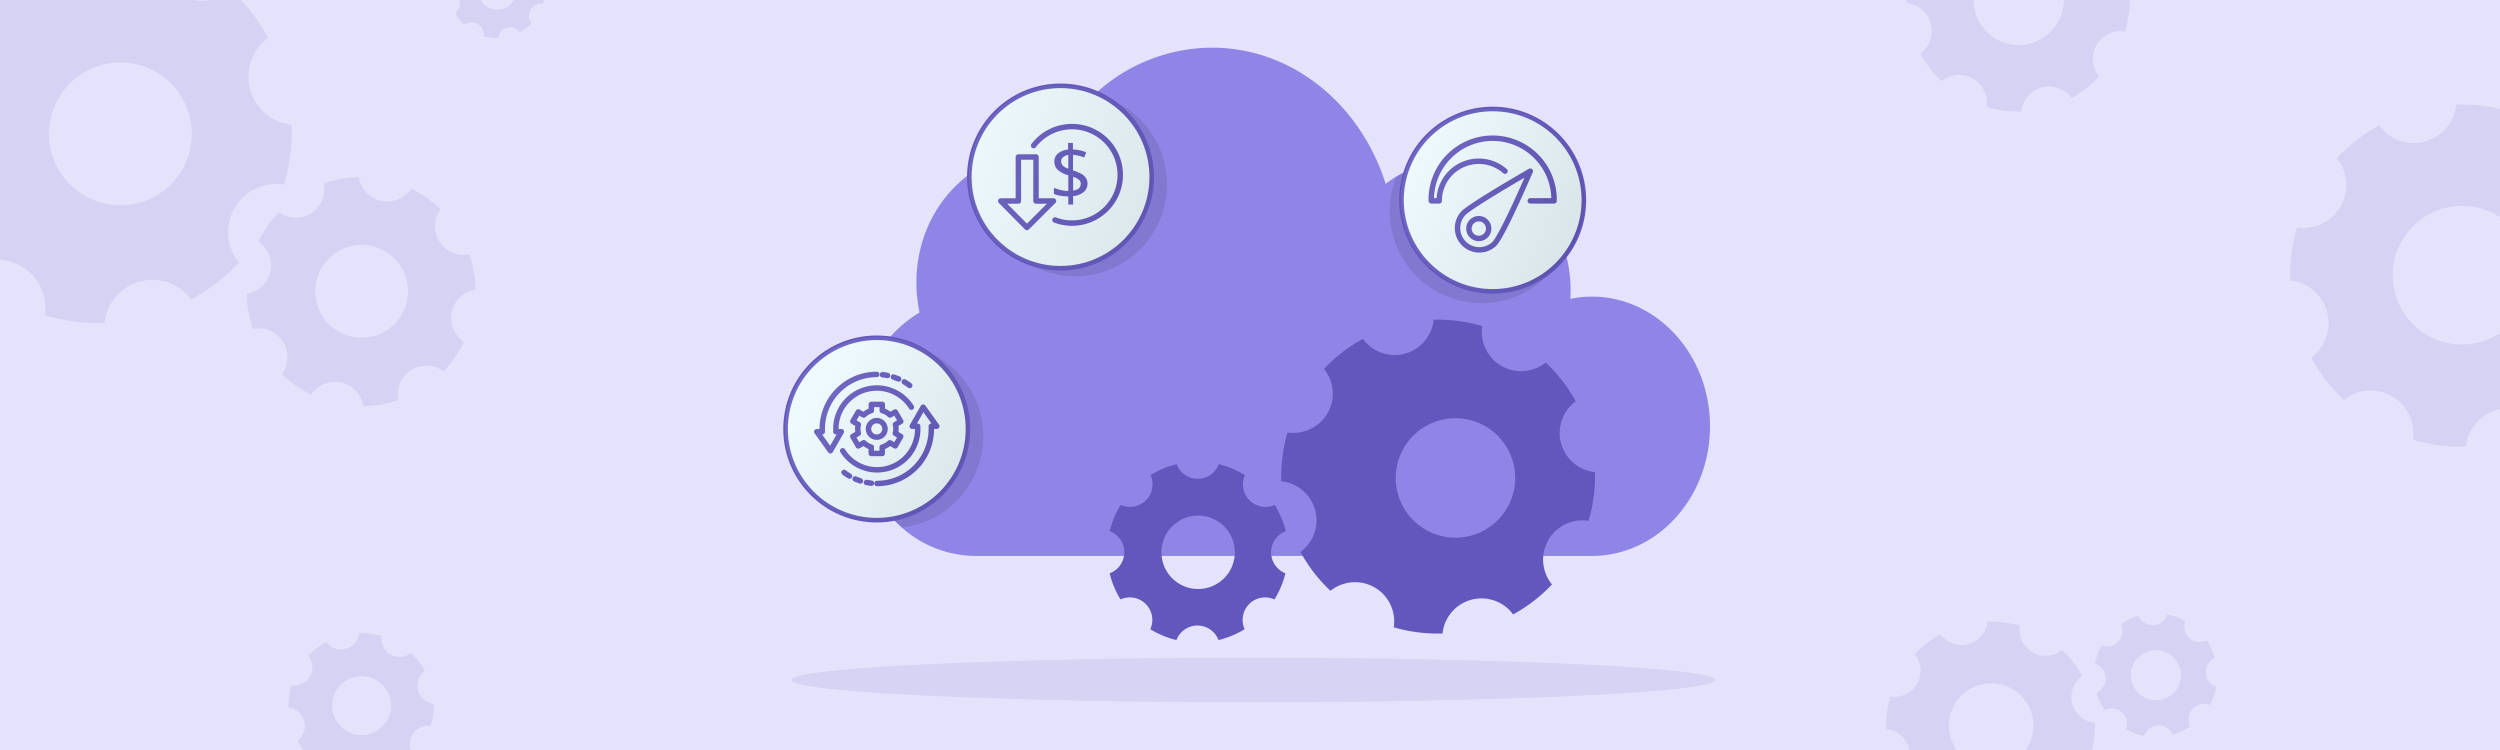 <svg xmlns="http://www.w3.org/2000/svg" xmlns:xlink="http://www.w3.org/1999/xlink" width="1000" height="300" viewBox="0 0 1000 300"><defs><style>.a,.i,.j{fill:none;}.b{clip-path:url(#a);}.c{fill:#e5e3fb;}.d,.f{fill:#6157bd;}.d{opacity:0.12;}.e{fill:#8f85e7;}.g,.k,.l,.m,.n{opacity:0.1;}.h{fill:#edf9ff;}.i,.j{stroke:#6157bd;}.i{stroke-miterlimit:10;stroke-width:1.83px;}.j{stroke-linecap:round;stroke-linejoin:round;stroke-width:2.18px;}.k{fill:url(#b);}.l{fill:url(#c);}.m{fill:url(#d);}.n{fill:#4b3eb8;}</style><clipPath id="a"><rect class="a" width="1000" height="300"/></clipPath><linearGradient id="b" x1="379.57" y1="55.49" x2="492.63" y2="94.29" gradientUnits="userSpaceOnUse"><stop offset="0" stop-color="#fff"/><stop offset="1"/></linearGradient><linearGradient id="c" x1="563.65" y1="65.19" x2="646.93" y2="102.28" xlink:href="#b"/><linearGradient id="d" x1="326.55" y1="157.09" x2="404.63" y2="203.94" gradientTransform="translate(510.53 -184.64) rotate(88.09)" xlink:href="#b"/></defs><g class="b"><rect class="c" width="1000" height="300"/><path class="d" d="M100.06,35.74a19.32,19.32,0,0,1,7.21-20.6A76.45,76.45,0,0,0,92.53-3.95,19.64,19.64,0,0,1,85.31-.34,19.26,19.26,0,0,1,61.76-14a19.38,19.38,0,0,1-.42-7.84,75.43,75.43,0,0,0-23.89-3.1A19.26,19.26,0,0,1,16.34-7.72,19.29,19.29,0,0,1,2.7-15.56,76.63,76.63,0,0,0-16.41-.8a19.26,19.26,0,0,1-2.76,27.09A19.36,19.36,0,0,1-26.33,30a19,19,0,0,1-8,.43,78.55,78.55,0,0,0-3.06,24A19.29,19.29,0,0,1-20.17,75.5a19.3,19.3,0,0,1-7.78,13.59A76.67,76.67,0,0,0-13.2,108.18a19.25,19.25,0,0,1,27.07,2.93,19.26,19.26,0,0,1,4,15,77,77,0,0,0,23.94,3.11,19.26,19.26,0,0,1,34.69-9.38,76.11,76.11,0,0,0,19.09-14.76,19.29,19.29,0,0,1,18-31.24,76.52,76.52,0,0,0,3.1-23.92A19.43,19.43,0,0,1,100.06,35.74ZM48.14,82.11a28.55,28.55,0,1,1,.06,0h-.06Z"/><path class="d" d="M167.24,276.14a7.27,7.27,0,0,1,2.72-7.77,28.85,28.85,0,0,0-5.56-7.2,7.41,7.41,0,0,1-2.72,1.36,7.28,7.28,0,0,1-9.05-8.11,28.56,28.56,0,0,0-9-1.17,7.27,7.27,0,0,1-13.11,3.54,29.18,29.18,0,0,0-7.21,5.57,7.26,7.26,0,0,1-3.74,11.6,7.15,7.15,0,0,1-3,.16,30.05,30.05,0,0,0-1.15,9,7.28,7.28,0,0,1,3.56,13.1,28.85,28.85,0,0,0,5.56,7.2,7.26,7.26,0,0,1,11.73,6.76,29,29,0,0,0,9,1.17,7.26,7.26,0,0,1,13.08-3.54,28.66,28.66,0,0,0,7.2-5.57,7.28,7.28,0,0,1,6.78-11.78,29.24,29.24,0,0,0,1.17-9A7.3,7.3,0,0,1,167.24,276.14Zm-19.58,17.49A11.77,11.77,0,1,1,156,279.18a11.77,11.77,0,0,1-8.31,14.45h0Z"/><path class="d" d="M175.81,96.66a11.47,11.47,0,0,1,.43-13,45.51,45.51,0,0,0-11.76-8.2A11.62,11.62,0,0,1,161,78.82a11.45,11.45,0,0,1-17.42-7.94,44.78,44.78,0,0,0-14.09,2.49,11.45,11.45,0,0,1-18,11.5,45.55,45.55,0,0,0-8.21,11.76,11.44,11.44,0,0,1,3.25,15.85,11.44,11.44,0,0,1-7.86,5,46.28,46.28,0,0,0,2.52,14.13,11.45,11.45,0,0,1,11.52,18,45.67,45.67,0,0,0,11.75,8.21,11.44,11.44,0,0,1,20.82,4.63A45.26,45.26,0,0,0,159.4,160a11.43,11.43,0,0,1,18-11.47,45.27,45.27,0,0,0,8.2-11.76,11.46,11.46,0,0,1,4.64-20.91,45.48,45.48,0,0,0-2.49-14.11A11.53,11.53,0,0,1,175.81,96.66Zm-21.2,35.51a18.55,18.55,0,1,1,5.69-25.63,18.54,18.54,0,0,1-5.69,25.63h0Z"/><path class="d" d="M213.81-7.92A4.77,4.77,0,0,1,215.6-13a19.15,19.15,0,0,0-3.66-4.74,4.88,4.88,0,0,1-1.79.9,4.77,4.77,0,0,1-5.84-3.39,4.71,4.71,0,0,1-.1-1.94,18.29,18.29,0,0,0-5.93-.77,4.77,4.77,0,0,1-5.23,4.27,4.78,4.78,0,0,1-3.39-1.94A18.69,18.69,0,0,0,184.93-17a4.78,4.78,0,0,1-.69,6.71,4.6,4.6,0,0,1-1.77.91,4.62,4.62,0,0,1-2,.11,19.55,19.55,0,0,0-.76,5.94,4.79,4.79,0,0,1,2.34,8.62A18.92,18.92,0,0,0,185.72,10a4.77,4.77,0,0,1,7.71,4.44,19,19,0,0,0,5.94.77,4.77,4.77,0,0,1,8.6-2.32,18.92,18.92,0,0,0,4.73-3.66,4.79,4.79,0,0,1,4.46-7.75,18.89,18.89,0,0,0,.77-5.93A4.83,4.83,0,0,1,213.81-7.92ZM200.93,3.58a7.74,7.74,0,0,1-9.48-5.47,7.73,7.73,0,0,1,5.46-9.49,7.75,7.75,0,0,1,9.49,5.46A7.74,7.74,0,0,1,201,3.57h0Z"/><path class="d" d="M1038.05,95.69a17.16,17.16,0,0,1,6.4-18.29,67.74,67.74,0,0,0-13.08-16.94,17.38,17.38,0,0,1-6.4,3.2,17.09,17.09,0,0,1-21.28-19.08,66.65,66.65,0,0,0-21.19-2.75,17.11,17.11,0,0,1-30.85,8.33,67.69,67.69,0,0,0-16.95,13.1,17.1,17.1,0,0,1-15.9,27.68,69.42,69.42,0,0,0-2.72,21.26A17.11,17.11,0,0,1,924.46,143,67.6,67.6,0,0,0,937.55,160a17.08,17.08,0,0,1,27.59,15.9,68.12,68.12,0,0,0,21.24,2.75,17.09,17.09,0,0,1,30.78-8.31,67.46,67.46,0,0,0,16.94-13.1,17.12,17.12,0,0,1,16-27.73,68,68,0,0,0,2.75-21.23A17.24,17.24,0,0,1,1038.05,95.69ZM992,136.83a27.71,27.71,0,1,1,19.55-34,27.7,27.7,0,0,1-19.55,34h0Z"/><path class="d" d="M842.25-9.48a11.21,11.21,0,0,1,4.18-11.94,44.61,44.61,0,0,0-8.54-11.06,11.43,11.43,0,0,1-4.18,2.09,11.15,11.15,0,0,1-13.64-7.91,11.22,11.22,0,0,1-.25-4.54A43.45,43.45,0,0,0,806-44.64a11.17,11.17,0,0,1-12.23,10,11.14,11.14,0,0,1-7.9-4.54,44.28,44.28,0,0,0-11.07,8.55A11.16,11.16,0,0,1,773.19-15a11.26,11.26,0,0,1-4.14,2.13,11.17,11.17,0,0,1-4.64.25,45.77,45.77,0,0,0-1.78,13.87,11.17,11.17,0,0,1,5.48,20.12,44,44,0,0,0,8.54,11.06,11.15,11.15,0,0,1,18,10.38,44.53,44.53,0,0,0,13.86,1.79,11.15,11.15,0,0,1,20.09-5.42,44.27,44.27,0,0,0,11.06-8.56,11.17,11.17,0,0,1,10.41-18.09,44.5,44.5,0,0,0,1.8-13.86A11.25,11.25,0,0,1,842.25-9.48ZM812.18,17.37A18.07,18.07,0,0,1,790,4.61a18.09,18.09,0,0,1,12.76-22.17A18.09,18.09,0,0,1,824.94-4.82a18.09,18.09,0,0,1-12.73,22.19h0Z"/><path class="d" d="M828.94,281.47a10.43,10.43,0,0,1,3.9-11.15,41.35,41.35,0,0,0-8-10.33,10.61,10.61,0,0,1-3.9,1.95,10.42,10.42,0,0,1-13-11.64,40.91,40.91,0,0,0-12.92-1.67,10.43,10.43,0,0,1-18.81,5.08,41.21,41.21,0,0,0-10.34,8,10.41,10.41,0,0,1-5.36,16.63,10.22,10.22,0,0,1-4.33.24,42.38,42.38,0,0,0-1.66,13,10.44,10.44,0,0,1,5.11,18.8,41.3,41.3,0,0,0,8,10.32,10.42,10.42,0,0,1,16.82,9.7,41.79,41.79,0,0,0,13,1.68A10.42,10.42,0,0,1,816.2,327a41.12,41.12,0,0,0,10.33-8,10.44,10.44,0,0,1,9.72-16.91,41.3,41.3,0,0,0,1.68-12.94A10.49,10.49,0,0,1,828.94,281.47Zm-28.09,25.08a16.89,16.89,0,1,1,11.92-20.72,16.9,16.9,0,0,1-11.92,20.72h0Z"/><path class="d" d="M882.27,269.13a6.19,6.19,0,0,1,3.68-5.95,24.48,24.48,0,0,0-3.3-7,6.41,6.41,0,0,1-2.51.63,6.17,6.17,0,0,1-6-8.39,24.21,24.21,0,0,0-7.26-2.62,6.17,6.17,0,0,1-11.53.54,24.6,24.6,0,0,0-7,3.3,6.17,6.17,0,0,1-2.73,8.29,6.13,6.13,0,0,1-5,.24,25.22,25.22,0,0,0-2.61,7.29,6.19,6.19,0,0,1,.56,11.53,24.22,24.22,0,0,0,3.3,7,6.18,6.18,0,0,1,8.5,7.76,24.51,24.51,0,0,0,7.28,2.62,6.17,6.17,0,0,1,11.5-.54,24.15,24.15,0,0,0,7-3.3,6.18,6.18,0,0,1,7.78-8.54,24.51,24.51,0,0,0,2.62-7.28A6.21,6.21,0,0,1,882.27,269.13Zm-19.46,10.94a10,10,0,1,1,9.54-10.48,10,10,0,0,1-9.54,10.48h0Z"/><path class="e" d="M684,170.53c0,28.63-21.15,51.84-47.25,51.84H614.62l-93.57,0h-31.3l-26.86,0h-72.6A44.51,44.51,0,0,1,360.73,211C349.93,201.54,343,187,343,170.59a54.74,54.74,0,0,1,10.58-32.69A49,49,0,0,1,367.82,125,57.52,57.52,0,0,1,366.56,113c0-21,11.32-39,27.62-47.18a43.74,43.74,0,0,1,19.64-4.66,43,43,0,0,1,6.31.47,79.59,79.59,0,0,1,17.68-23.85,69.1,69.1,0,0,1,47-18.71c32.21,0,59.52,22.79,69.44,54.47a45.59,45.59,0,0,1,4.39-3A44.3,44.3,0,0,1,581,64.48c21,0,38.73,15,44.92,35.69v0a56.63,56.63,0,0,1,2.33,16.14c0,1.09-.09,2.16-.09,3.23a42.6,42.6,0,0,1,8.65-.88C662.84,118.68,684,141.89,684,170.53Z"/><path class="f" d="M624.42,177.32a15.73,15.73,0,0,1,5.87-16.77,62.1,62.1,0,0,0-12-15.54,16,16,0,0,1-5.87,2.93,15.68,15.68,0,0,1-19.52-17.5,61.47,61.47,0,0,0-19.44-2.53,15.69,15.69,0,0,1-28.3,7.65,61.82,61.82,0,0,0-15.55,12,15.66,15.66,0,0,1-8.08,25A15.39,15.39,0,0,1,515,173a64.36,64.36,0,0,0-2.5,19.51,15.7,15.7,0,0,1,7.69,28.28,62.38,62.38,0,0,0,12,15.54,15.67,15.67,0,0,1,25.31,14.59A62.69,62.69,0,0,0,577,253.4a15.68,15.68,0,0,1,28.24-7.63,62,62,0,0,0,15.54-12,15.7,15.7,0,0,1,14.63-25.43A62.59,62.59,0,0,0,638,188.84,15.8,15.8,0,0,1,624.42,177.32Zm-42.26,37.75a23.89,23.89,0,1,1,.05,0h-.05Z"/><path class="f" d="M508.43,220.92a9,9,0,0,1,5.87-8.43A35.66,35.66,0,0,0,509.9,202a9.06,9.06,0,0,1-12.73-8.24,8.88,8.88,0,0,1,.8-3.69,36.13,36.13,0,0,0-10.44-4.41,9,9,0,0,1-16.87,0,35.42,35.42,0,0,0-10.45,4.41,9,9,0,0,1-8.27,12.69,8.57,8.57,0,0,1-3.66-.78,36.59,36.59,0,0,0-4.41,10.47,9,9,0,0,1,0,16.87,36.27,36.27,0,0,0,4.33,10.45,9,9,0,0,1,11.92,11.92,36.27,36.27,0,0,0,10.45,4.33,9,9,0,0,1,16.83,0,36.33,36.33,0,0,0,10.46-4.33,9,9,0,0,1,11.91-11.92,36.33,36.33,0,0,0,4.4-10.45A9.06,9.06,0,0,1,508.43,220.92ZM479.26,235.6a14.68,14.68,0,1,1,14.67-14.68A14.68,14.68,0,0,1,479.26,235.6Z"/><path class="g" d="M393.33,174.52A36.75,36.75,0,0,1,360.73,211C349.93,201.54,343,187,343,170.59a54.74,54.74,0,0,1,10.58-32.69c1-.08,2-.13,3-.13A36.75,36.75,0,0,1,393.33,174.52Z"/><path class="g" d="M625.89,100.17v0a36.75,36.75,0,0,1-70-15.72,36.26,36.26,0,0,1,2.71-13.85A44.3,44.3,0,0,1,581,64.48C601.94,64.48,619.7,79.47,625.89,100.17Z"/><circle class="h" cx="597.07" cy="80.07" r="36.75"/><path class="g" d="M466.82,73.74a36.75,36.75,0,1,1-72.64-7.88,43.74,43.74,0,0,1,19.64-4.66,43,43,0,0,1,6.31.47,79.59,79.59,0,0,1,17.68-23.85A36.75,36.75,0,0,1,466.82,73.74Z"/><circle class="h" cx="350.71" cy="171.59" r="36.75" transform="translate(167.55 516.4) rotate(-88.09)"/><circle class="h" cx="424.21" cy="70.81" r="36.75"/><circle class="i" cx="350.71" cy="171.59" r="36.48"/><circle class="i" cx="424.21" cy="70.81" r="36.48"/><circle class="i" cx="597.07" cy="80.07" r="36.48"/><path class="j" d="M350.71,149.77a21.82,21.82,0,0,0-21.81,21.82v1.09h-2.18l5.45,7.63,4.36-7.63h-2.18v-1.09a16.36,16.36,0,0,1,30.21-8.73"/><path class="j" d="M361.71,152.74a20.2,20.2,0,0,1,2.18,1.46"/><path class="j" d="M357.37,150.8c.72.23,1.41.5,2.09.79"/><path class="j" d="M353,149.88a19.89,19.89,0,0,1,2,.31"/><path class="j" d="M350.8,193.4a21.74,21.74,0,0,0,21.73-21.81v-1.1h2.18l-5.45-7.63-4.36,7.63h2.18v1.1a16.24,16.24,0,0,1-30,8.72"/><path class="j" d="M339.81,190.43a21.37,21.37,0,0,1-2.19-1.46"/><path class="j" d="M344.15,192.37c-.72-.23-1.41-.5-2.09-.79"/><path class="j" d="M348.57,193.29c-.68-.07-1.36-.17-2-.3"/><path class="j" d="M354,171.56a3.3,3.3,0,1,1-3.3-3.3A3.3,3.3,0,0,1,354,171.56Z"/><path class="j" d="M358.38,171.56a7.31,7.31,0,0,0-.22-1.76l2.15-1.23-2.18-3.78L356,166a7.6,7.6,0,0,0-3.09-1.78v-2.47h-4.37v2.48a7.62,7.62,0,0,0-3.06,1.79l-2.17-1.25-2.18,3.78,2.19,1.26a7.27,7.27,0,0,0,0,3.51l-2.2,1.26,2.18,3.78,2.21-1.27a7.72,7.72,0,0,0,3,1.76v2.53h4.37v-2.52a7.69,7.69,0,0,0,3.05-1.75l2.18,1.25,2.18-3.78-2.16-1.24A7.65,7.65,0,0,0,358.38,171.56Z"/><path class="j" d="M602,68.46a15.84,15.84,0,0,0-26.32,11.88h-3.17a24.56,24.56,0,1,1,49.11,0h-9.5"/><path class="j" d="M597.69,97.59a8.72,8.72,0,0,1-12.33-12.32c3.41-3.41,26.76-16.81,26.76-16.81S601.09,94.19,597.69,97.59Z"/><circle class="j" cx="591.52" cy="91.43" r="3.96"/><path class="f" d="M435,73.44a4.27,4.27,0,0,1-1.49,3.34,7.84,7.84,0,0,1-4.26,1.67V81.8h-1.93V78.58a21.65,21.65,0,0,1-3.22-.29,10.66,10.66,0,0,1-2.54-.71V75.11a15.76,15.76,0,0,0,5.76,1.29V70.1A10.47,10.47,0,0,1,423,67.86a4.53,4.53,0,0,1-1.25-3.31,4,4,0,0,1,1.49-3.2,7.38,7.38,0,0,1,4-1.53V57.17h1.93V59.8a14.71,14.71,0,0,1,5.31,1.11L433.69,63a15.42,15.42,0,0,0-4.49-1.07v6.22a18.69,18.69,0,0,1,3.51,1.49,5.13,5.13,0,0,1,1.7,1.61A4.13,4.13,0,0,1,435,73.44Zm-10.51-8.92a2.36,2.36,0,0,0,.64,1.73,5.7,5.7,0,0,0,2.19,1.22V62a4,4,0,0,0-2.11.9A2.1,2.1,0,0,0,424.44,64.52Zm7.83,9.11a2.14,2.14,0,0,0-.69-1.68,7.17,7.17,0,0,0-2.38-1.22v5.52C431.25,75.94,432.27,75.07,432.27,73.63Z"/><path class="j" d="M414.4,62.79V80.4h7L410.77,91,400.3,80.4h7.05V62.79Z"/><path class="j" d="M413.46,58.23A19.3,19.3,0,1,1,422,88"/><circle class="k" cx="424.21" cy="70.81" r="36.75"/><circle class="l" cx="597.07" cy="80.07" r="36.75"/><circle class="m" cx="350.71" cy="171.59" r="36.75" transform="translate(167.55 516.4) rotate(-88.09)"/><ellipse class="n" cx="501.27" cy="271.99" rx="184.76" ry="8.9"/></g></svg>
